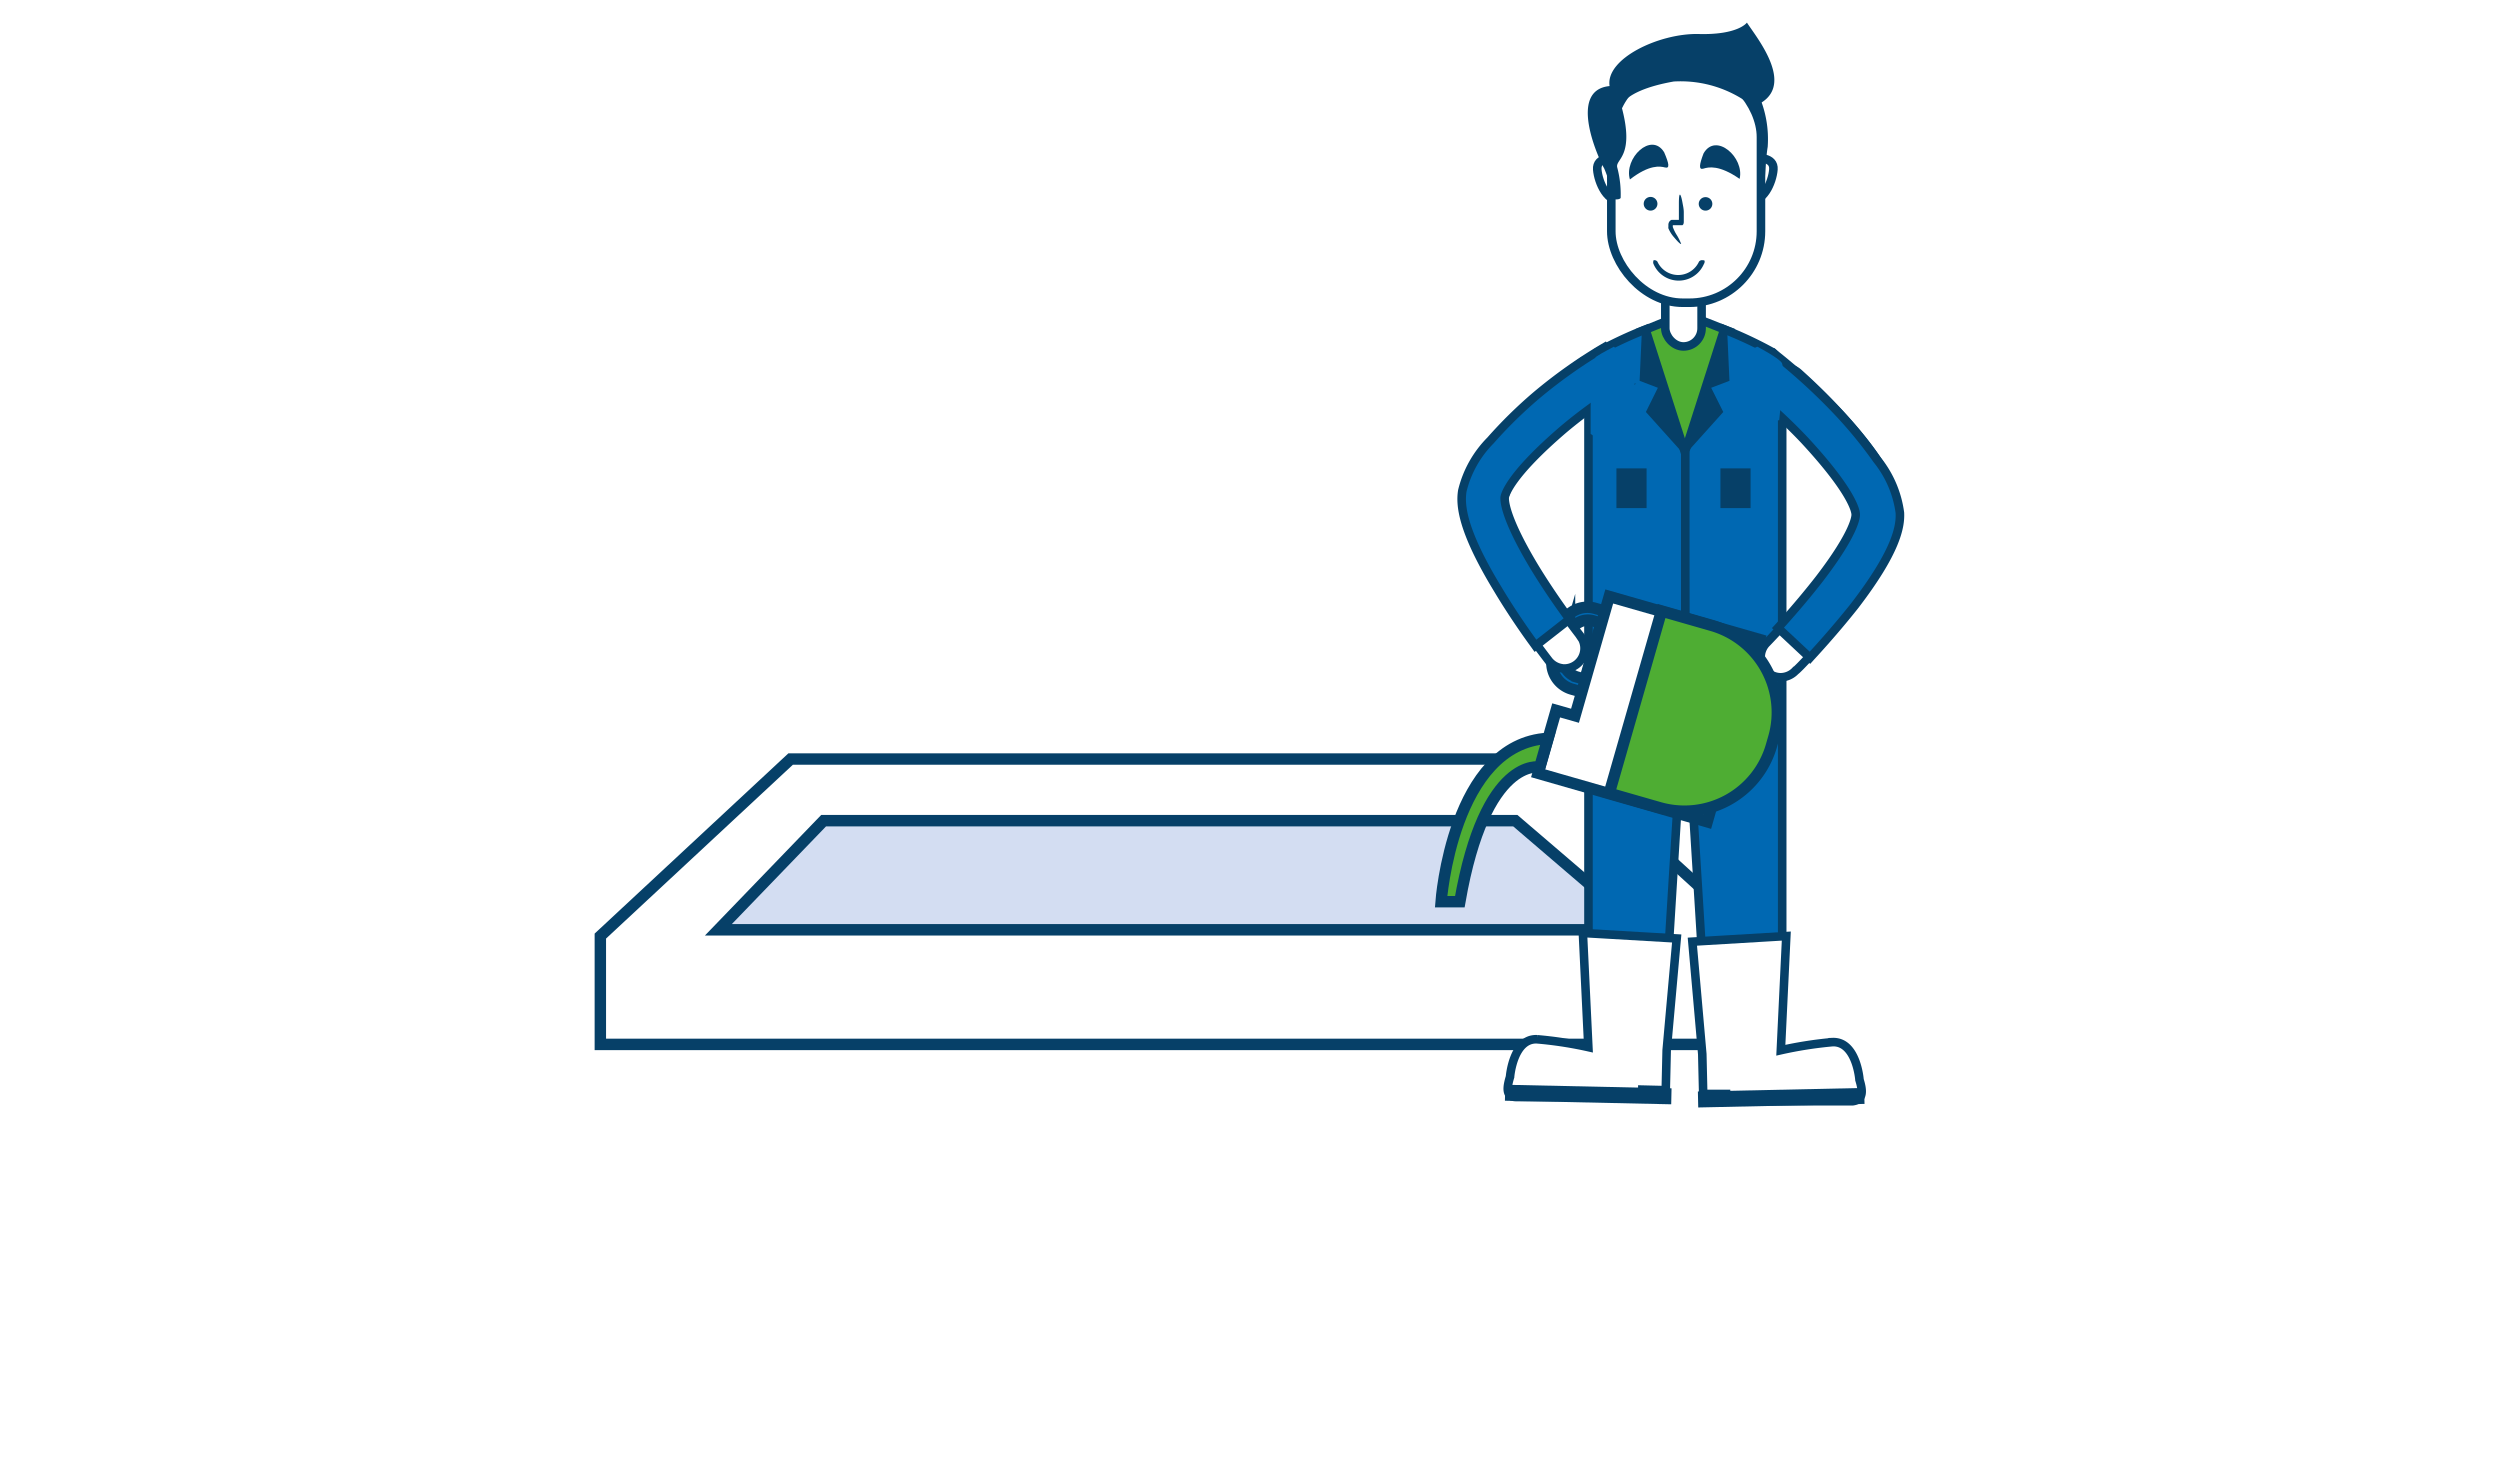 <svg id="Laag_1" data-name="Laag 1" xmlns="http://www.w3.org/2000/svg" viewBox="0 0 219 130"><defs><style>.cls-1,.cls-2,.cls-5{fill:#fff;}.cls-10,.cls-2,.cls-3,.cls-4,.cls-5,.cls-7,.cls-9{stroke:#064068;stroke-miterlimit:10;}.cls-3{fill:#d3ddf2;}.cls-10,.cls-4{fill:#4ead33;}.cls-4,.cls-5,.cls-7{stroke-width:0.75px;}.cls-6{fill:#064068;}.cls-7,.cls-8,.cls-9{fill:#0068b2;}</style></defs><title>Klauwenpagina afbeeldingen</title><rect class="cls-1" x="-4" y="-5" width="227" height="138"/><polygon class="cls-2" points="52.59 82 52.59 91.49 154.09 91.49 154.24 82.55 136.6 66.49 69.26 66.49 52.59 82"/><polygon class="cls-3" points="62.93 81.45 72.15 71.89 132.74 71.89 143.9 81.45 62.93 81.45"/><polygon class="cls-4" points="151.55 29.05 147.59 27.49 143.74 29.04 147.47 41.87 151.55 29.05"/><rect class="cls-5" x="145.88" y="22.23" width="3.18" height="8.12" rx="1.59" ry="1.59"/><path class="cls-5" d="M141.38,13.85s-1.55-.13-1.46,1,.92,3.05,2.24,2.65S141.38,13.85,141.38,13.85Z"/><path class="cls-5" d="M153.89,13.85s1.55-.13,1.46,1-.92,3.05-2.24,2.65S153.89,13.85,153.89,13.85Z"/><rect class="cls-5" x="141.15" y="5.74" width="13.11" height="20.78" rx="6.26" ry="6.26"/><path class="cls-6" d="M145.19,17.85a.6.6,0,1,1-.6-.6A.6.6,0,0,1,145.19,17.85Z"/><path class="cls-6" d="M150,17.86a.59.59,0,0,1-.6.59.59.59,0,1,1,0-1.18A.59.59,0,0,1,150,17.86Z"/><path class="cls-6" d="M154.09,8.39a9.57,9.57,0,0,1,.76,4.48c-.2,1.15-.26,3.64-.35,3.84s-.58.26-.58.26.35-6.12-.36-8.69"/><path class="cls-6" d="M141,7.54c-.38-2.4,4.36-4.65,7.82-4.56s4.21-1,4.21-1c.87,1.35,4.61,5.84.54,7.36a10.2,10.2,0,0,0-6.95-2.2c-2.27.4-4,1.09-4.61,2.06,1.27,4.57-.54,4.71-.34,5.47a9.18,9.18,0,0,1,.3,2.67c-.12.2-.71.11-.71.11a10.3,10.3,0,0,0-.73-2.69C140.12,14.08,137.24,7.9,141,7.54Z"/><path class="cls-6" d="M142.78,15.72c-.55-1.84,1.87-4.22,3-2.38.43,1,.51,1.44.08,1.33S144.5,14.39,142.78,15.72Z"/><path class="cls-6" d="M152.39,15.67c.45-1.86-2.08-4.12-3.16-2.23-.38,1-.44,1.47,0,1.33S150.61,14.43,152.39,15.67Z"/><path class="cls-6" d="M149.26,22.8c.08,0,.1.18,0,.33a2.4,2.4,0,0,1-4.41,0c-.07-.15,0-.31,0-.33h0a.33.33,0,0,1,.34.12,2,2,0,0,0,3.64,0,.34.34,0,0,1,.35-.12Z"/><path class="cls-7" d="M155.29,30.86a35.56,35.56,0,0,0-4.25-2s-3.48,10.87-3.48,10.87l.05,19.89,2,32.19h5.66l.85-5.23V32.77A2.7,2.7,0,0,0,155.29,30.86Z"/><path class="cls-7" d="M139.89,30.86a36.87,36.87,0,0,1,4.26-2s3.48,10.87,3.48,10.87V59.62l-2,32.19H140l-.85-5.23V54.21a.61.61,0,0,1,0-.14V32.77A2.7,2.7,0,0,1,139.89,30.86Z"/><path class="cls-5" d="M156,59.33a1.75,1.75,0,0,1-1.24-.51,1.77,1.77,0,0,1,0-2.51s2.17-2.22,4.25-4.81c3.75-4.68,3.76-6.26,3.75-6.42,0-.57-.48-2.28-3.74-5.92a52.24,52.24,0,0,0-3.83-3.84,1.77,1.77,0,0,1,2.35-2.66,53,53,0,0,1,4.13,4.13c3,3.33,4.49,6,4.63,8.05.09,1.28-.28,3.6-4.54,8.91-2.19,2.72-4.38,5-4.47,5A1.8,1.8,0,0,1,156,59.33Z"/><path class="cls-7" d="M158.55,57.62,155.75,55s1.85-2,3.62-4.28c3.17-4.13,3.2-5.51,3.19-5.65,0-.3-.3-2-4.51-6.54a46.62,46.62,0,0,0-5.14-4.67L155.45,31a52,52,0,0,1,5.4,4.92,38.39,38.39,0,0,1,3.58,4.35,9.36,9.36,0,0,1,2,4.65c.06,1.2-.29,3.37-4,8.19C160.51,55.53,158.63,57.53,158.55,57.62Z"/><path class="cls-5" d="M132.28,94.33c0-.07.29-3.38,2.36-3.29a33.91,33.91,0,0,1,4.5.69l-.48-10,8.22.48L146,92l-.08,3.5-2.05-.05a1.38,1.38,0,0,1-1.28.65l-9.81,0C131.89,96.08,132,95.25,132.28,94.33Z"/><path class="cls-5" d="M162.89,94.59c0-.07-.28-3.38-2.36-3.3A34.84,34.84,0,0,0,156,92l.48-10-8.23.49.87,9.85.08,3.49,2,0a1.35,1.35,0,0,0,1.28.64l9.81,0C163.28,96.34,163.17,95.5,162.89,94.59Z"/><rect class="cls-6" x="138.44" y="88.6" width="1.4" height="14.57" transform="translate(40.28 232.93) rotate(-88.77)"/><rect class="cls-6" x="148.75" y="95.45" width="14.57" height="1.4" transform="translate(-2.03 3.38) rotate(-1.23)"/><path class="cls-8" d="M153.94,30.37s1.92,1,2.16,1.44-.24,5-.24,5l-3,.36-.72-2-.36-3.83Z"/><rect class="cls-6" x="150.71" y="41.03" width="2.64" height="3.48"/><rect class="cls-6" x="141.6" y="41.03" width="2.64" height="3.48"/><polygon class="cls-6" points="147.71 39.71 150.96 36.09 149.9 33.97 151.5 33.36 151.31 29.14 151.07 29.13 147.71 39.71"/><polygon class="cls-6" points="147.43 39.71 144.18 36.09 145.23 33.97 143.63 33.36 143.82 29.14 144.06 29.13 147.43 39.71"/><path class="cls-6" d="M147.27,21.37s-.11-.32-.36-.74a3.65,3.65,0,0,1-.37-.74.8.8,0,0,1,0-.16h.17l.12,0h.06l.08,0,.2,0h.21l0,0h0a.46.46,0,0,0,.07-.07.48.48,0,0,0,.05-.22v-.35c0-.17,0-.34,0-.49,0-.31-.07-.59-.11-.82-.08-.46-.17-.73-.23-.73s-.09.3-.09.76c0,.23,0,.51,0,.81v.64h0l-.07,0h-.07l-.17,0h-.17l-.1,0h0l-.06,0a.4.4,0,0,0-.2.16.53.53,0,0,0-.08.24v.1s0,.06,0,.09a.66.66,0,0,0,0,.15,2.83,2.83,0,0,0,.5.79C147,21.21,147.22,21.41,147.27,21.37Z"/><path class="cls-9" d="M136.74,54.92l-.7,2.45a2.41,2.41,0,0,0,1.66,3l1.43.41,2-7.09-1.44-.41A2.42,2.42,0,0,0,136.74,54.92Zm3.51-.33-1.41,4.92-.69-.2A1.68,1.68,0,0,1,137,57.23l.49-1.69a1.68,1.68,0,0,1,2.08-1.15Z"/><polygon class="cls-2" points="134.74 67.74 136.32 62.23 137.97 62.7 140.97 52.25 154.13 56.02 149.55 71.99 134.74 67.74"/><path class="cls-10" d="M141,57h16.61a0,0,0,0,1,0,0v4.58a7.93,7.93,0,0,1-7.93,7.93h-.74A7.93,7.93,0,0,1,141,61.59V57A0,0,0,0,1,141,57Z" transform="translate(47.29 189.3) rotate(-73.99)"/><path class="cls-10" d="M134.88,67.2s-4.77-1-7,11.79h-1.64s1-13.85,9.36-14.31Z"/><path class="cls-5" d="M136.88,58.55a1.82,1.82,0,0,1-1.2-.66c-.08-.11-2-2.56-3.88-5.51-3.66-5.74-3.78-8.09-3.55-9.36.37-2.06,2.2-4.53,5.59-7.55a54.21,54.21,0,0,1,4.65-3.7,1.77,1.77,0,1,1,2,2.9,55.68,55.68,0,0,0-4.35,3.48,26.89,26.89,0,0,0-3,3.08,5.92,5.92,0,0,0-1.4,2.42c0,.16-.2,1.73,3,6.82,1.78,2.8,3.66,5.19,3.68,5.22a1.77,1.77,0,0,1-1.59,2.86Z"/><path class="cls-7" d="M134.51,56.57c-.07-.1-1.72-2.3-3.33-5-3.16-5.2-3.27-7.39-3.08-8.58a9.41,9.41,0,0,1,2.47-4.41,39.42,39.42,0,0,1,4-3.93,43.62,43.62,0,0,1,6-4.24l2.17,3.11a43,43,0,0,0-5.74,4.06c-4.67,4-5.15,5.71-5.19,6,0,.14-.14,1.51,2.55,6,1.51,2.5,3.11,4.63,3.13,4.66Z"/><path class="cls-8" d="M141.38,30.37s-1.09.56-1.54.87-.5,4.34-.5,4.34l0,2.43,2.31,1.53,1.87-7.14Z"/></svg>